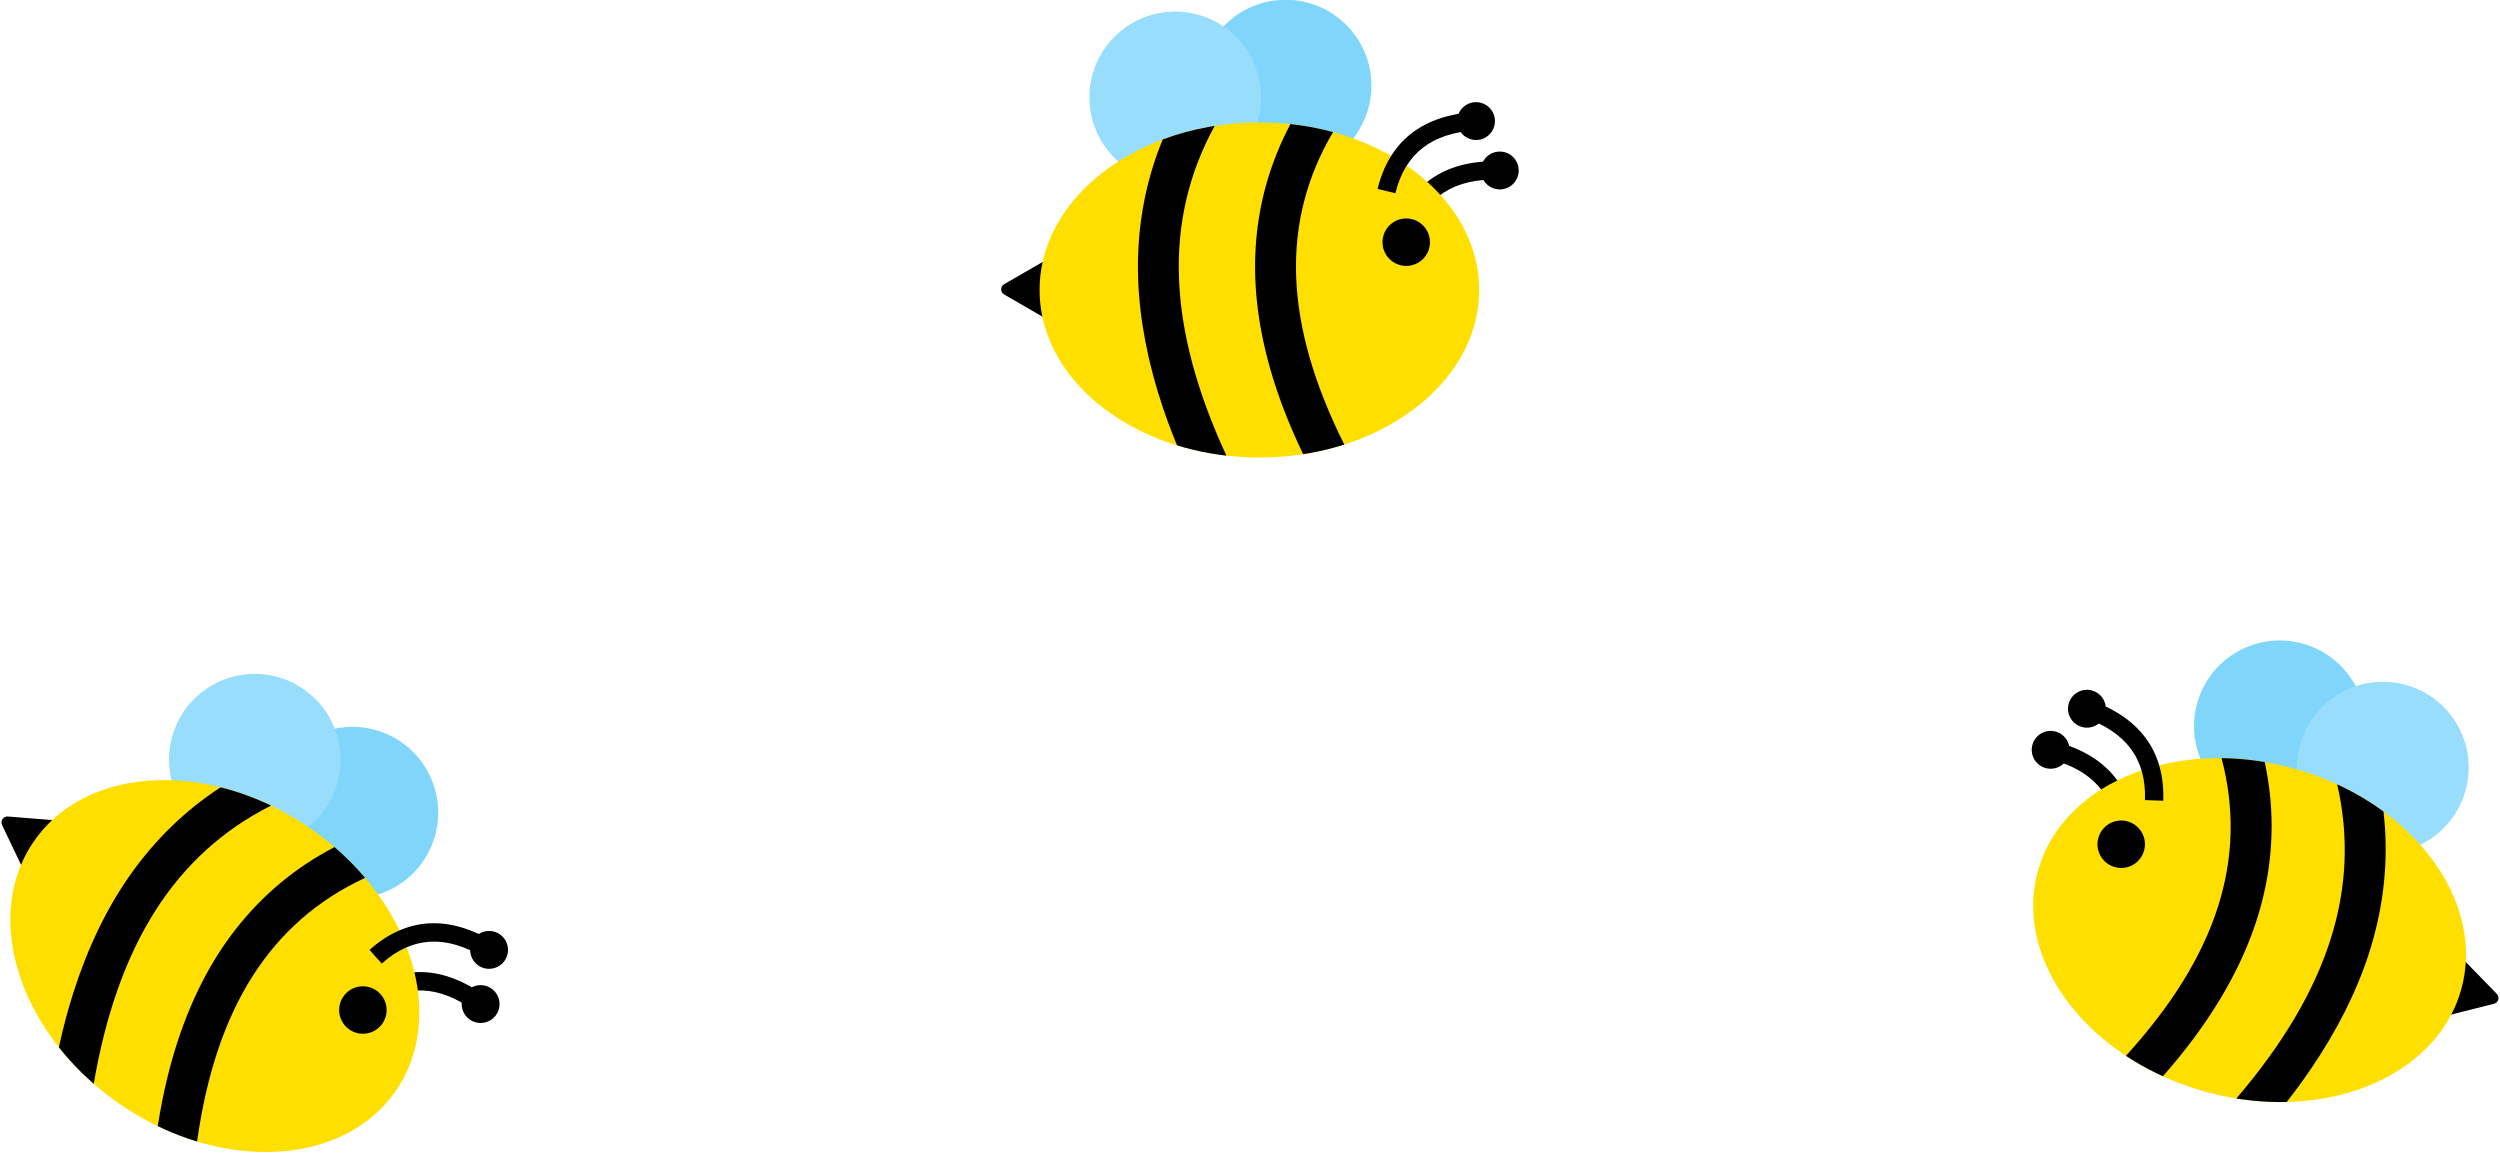 <?xml version="1.0" encoding="UTF-8"?><svg xmlns="http://www.w3.org/2000/svg" xmlns:xlink="http://www.w3.org/1999/xlink" height="141.3" preserveAspectRatio="xMidYMid meet" version="1.0" viewBox="98.5 180.2 303.0 141.3" width="303.0" zoomAndPan="magnify"><g><g id="change1_1"><path d="M 269.738 208.676 L 267.637 207.953 C 268.602 205.145 270.176 203.02 272.312 201.645 C 274.43 200.285 277.117 199.648 280.312 199.754 L 280.238 201.973 C 274.781 201.797 271.348 203.988 269.738 208.676"/></g><g id="change1_2"><path d="M 282.562 201.012 C 282.48 202.277 281.391 203.234 280.125 203.152 C 278.859 203.066 277.902 201.977 277.984 200.715 C 278.07 199.449 279.16 198.492 280.426 198.574 C 281.688 198.656 282.645 199.75 282.562 201.012"/></g><g id="change2_1"><path d="M 264.715 190.57 C 264.715 196.312 260.062 200.965 254.32 200.965 C 248.578 200.965 243.926 196.312 243.926 190.57 C 243.926 184.828 248.578 180.176 254.32 180.176 C 260.062 180.176 264.715 184.828 264.715 190.57" fill="#80d5fb"/></g><g id="change3_1"><path d="M 251.328 191.996 C 251.328 197.738 246.672 202.391 240.934 202.391 C 235.191 202.391 230.535 197.738 230.535 191.996 C 230.535 186.258 235.191 181.602 240.934 181.602 C 246.672 181.602 251.328 186.258 251.328 191.996" fill="#99ddfc"/></g><g id="change1_3"><path d="M 220.199 215.891 C 219.719 215.613 219.719 214.926 220.199 214.648 L 222.695 213.203 L 225.195 211.762 C 225.676 211.484 226.273 211.832 226.273 212.383 L 226.273 218.152 C 226.273 218.707 225.676 219.055 225.195 218.777 L 222.695 217.332 L 220.199 215.891"/></g><g id="change4_1"><path d="M 277.777 215.344 C 277.777 223.777 271.031 231.012 261.426 234.078 C 261.02 234.207 260.609 234.328 260.195 234.445 C 258.984 234.777 257.73 235.047 256.441 235.246 C 256.086 235.301 255.727 235.352 255.359 235.395 C 253.984 235.562 252.574 235.648 251.137 235.648 C 250.926 235.648 250.715 235.645 250.508 235.645 C 250.125 235.637 249.742 235.621 249.363 235.605 C 248.855 235.578 248.348 235.543 247.848 235.496 C 247.609 235.473 247.375 235.449 247.141 235.422 C 246.895 235.395 246.648 235.363 246.402 235.328 C 245.992 235.273 245.582 235.211 245.18 235.141 C 243.793 234.898 242.449 234.574 241.156 234.176 C 240.973 234.117 240.793 234.062 240.613 234.004 C 239.367 233.594 238.172 233.117 237.035 232.574 C 236.723 232.426 236.418 232.273 236.117 232.117 C 235.488 231.789 234.879 231.441 234.289 231.074 C 233.312 230.465 232.391 229.805 231.535 229.098 C 228.066 226.227 225.672 222.594 224.828 218.566 C 224.609 217.516 224.496 216.441 224.496 215.344 C 224.496 214.188 224.621 213.055 224.867 211.953 C 225.73 208.035 228.066 204.496 231.43 201.684 C 232.281 200.969 233.199 200.305 234.172 199.688 C 234.797 199.293 235.445 198.922 236.117 198.574 C 236.379 198.438 236.645 198.305 236.914 198.172 C 237.578 197.855 238.258 197.559 238.957 197.281 C 239.109 197.223 239.266 197.164 239.422 197.105 C 241.195 196.441 243.086 195.922 245.059 195.57 C 245.082 195.566 245.105 195.562 245.129 195.559 C 245.324 195.523 245.516 195.492 245.715 195.461 C 246.375 195.355 247.047 195.273 247.727 195.207 C 248.266 195.152 248.812 195.113 249.363 195.086 C 249.703 195.066 250.043 195.055 250.387 195.051 C 250.637 195.043 250.887 195.039 251.137 195.039 C 252.086 195.039 253.02 195.078 253.938 195.152 C 254.262 195.176 254.582 195.207 254.898 195.242 C 256.305 195.395 257.672 195.629 258.996 195.938 C 259.355 196.023 259.711 196.113 260.062 196.211 C 270.387 199.008 277.777 206.52 277.777 215.344" fill="#ffdf00"/></g><g id="change1_4"><path d="M 261.426 234.078 C 261.02 234.207 260.609 234.328 260.195 234.445 C 258.984 234.777 257.73 235.047 256.441 235.246 C 255.535 233.359 254.738 231.512 254.051 229.707 C 251.984 224.277 250.84 219.008 250.645 214.055 C 250.438 208.77 251.301 203.668 253.211 198.887 C 253.699 197.66 254.266 196.441 254.898 195.242 C 256.305 195.395 257.672 195.629 258.996 195.938 C 259.355 196.023 259.711 196.113 260.062 196.211 C 253.652 207.102 254.105 219.445 261.426 234.078"/></g><g id="change1_5"><path d="M 247.141 235.422 C 246.895 235.395 246.648 235.363 246.402 235.328 C 245.992 235.273 245.582 235.211 245.18 235.141 C 243.793 234.898 242.449 234.574 241.156 234.176 C 240.52 232.629 239.949 231.105 239.445 229.613 C 237.629 224.211 236.617 218.969 236.445 214.043 C 236.262 208.797 237.023 203.73 238.703 198.98 C 238.926 198.352 239.164 197.727 239.422 197.105 C 241.195 196.441 243.086 195.922 245.059 195.57 C 245.082 195.566 245.105 195.562 245.129 195.559 C 245.324 195.523 245.516 195.492 245.715 195.461 C 239.477 206.875 239.949 219.867 247.141 235.422"/></g><g id="change1_6"><path d="M 271.812 209.555 C 271.812 211.145 270.523 212.43 268.934 212.43 C 267.348 212.43 266.059 211.145 266.059 209.555 C 266.059 207.965 267.348 206.676 268.934 206.676 C 270.523 206.676 271.812 207.965 271.812 209.555"/></g><g id="change1_7"><path d="M 267.621 203.621 L 265.461 203.098 C 266.164 200.211 267.535 197.953 269.539 196.387 C 271.52 194.84 274.141 193.957 277.328 193.766 L 277.461 195.984 C 272.012 196.309 268.793 198.809 267.621 203.621"/></g><g id="change1_8"><path d="M 279.688 194.812 C 279.723 196.082 278.723 197.133 277.457 197.168 C 276.191 197.199 275.137 196.203 275.102 194.938 C 275.07 193.672 276.066 192.617 277.336 192.582 C 278.602 192.551 279.652 193.547 279.688 194.812"/></g><g id="change1_9"><path d="M 143.641 302.348 L 142.32 300.562 C 144.711 298.793 147.211 297.938 149.75 298.02 C 152.262 298.102 154.84 299.102 157.41 300.996 L 156.09 302.785 C 151.699 299.547 147.625 299.402 143.641 302.348"/></g><g id="change1_10"><path d="M 158.551 303.312 C 157.766 304.305 156.324 304.477 155.328 303.691 C 154.336 302.906 154.164 301.465 154.949 300.469 C 155.734 299.477 157.18 299.309 158.172 300.094 C 159.164 300.879 159.336 302.316 158.551 303.312"/></g><g id="change2_2"><path d="M 149.777 284.59 C 146.52 289.316 140.047 290.508 135.32 287.25 C 130.59 283.992 129.398 277.52 132.656 272.793 C 135.91 268.066 142.387 266.871 147.113 270.129 C 151.84 273.387 153.031 279.859 149.777 284.59" fill="#80d5fb"/></g><g id="change3_2"><path d="M 137.941 278.168 C 134.684 282.895 128.211 284.09 123.484 280.832 C 118.758 277.574 117.562 271.102 120.82 266.371 C 124.078 261.645 130.551 260.453 135.277 263.711 C 140.004 266.969 141.199 273.438 137.941 278.168" fill="#99ddfc"/></g><g id="change1_11"><path d="M 98.75 280.188 C 98.516 279.688 98.906 279.117 99.457 279.16 L 102.332 279.391 L 105.211 279.621 C 105.762 279.664 106.059 280.289 105.742 280.742 L 104.105 283.121 L 102.469 285.496 C 102.156 285.949 101.469 285.895 101.23 285.395 L 99.988 282.789 L 98.75 280.188"/></g><g id="change4_2"><path d="M 146.477 312.398 C 141.691 319.344 132.035 321.473 122.387 318.551 C 121.98 318.43 121.57 318.297 121.164 318.156 C 119.977 317.742 118.793 317.254 117.621 316.688 C 117.293 316.527 116.969 316.363 116.645 316.195 C 115.418 315.551 114.203 314.824 113.02 314.008 C 112.848 313.891 112.676 313.77 112.504 313.645 C 112.195 313.422 111.887 313.195 111.586 312.965 C 111.18 312.656 110.785 312.34 110.398 312.016 C 110.219 311.863 110.039 311.711 109.859 311.555 C 109.672 311.391 109.484 311.227 109.305 311.059 C 108.996 310.777 108.695 310.496 108.402 310.207 C 107.398 309.223 106.477 308.195 105.637 307.133 C 105.52 306.984 105.402 306.832 105.289 306.684 C 104.496 305.641 103.781 304.566 103.152 303.477 C 102.98 303.18 102.816 302.879 102.656 302.578 C 102.324 301.953 102.02 301.32 101.742 300.684 C 101.281 299.629 100.898 298.562 100.598 297.492 C 99.367 293.16 99.457 288.812 101.047 285.016 C 101.465 284.027 101.98 283.074 102.602 282.176 C 103.258 281.223 104.004 280.359 104.828 279.59 C 107.766 276.855 111.695 275.27 116.059 274.855 C 117.164 274.754 118.301 274.723 119.449 274.77 C 120.188 274.801 120.934 274.863 121.684 274.953 C 121.98 274.992 122.273 275.031 122.566 275.078 C 123.297 275.191 124.023 275.332 124.758 275.504 C 124.918 275.539 125.078 275.578 125.238 275.621 C 127.078 276.078 128.926 276.727 130.75 277.555 C 130.773 277.562 130.793 277.574 130.816 277.586 C 130.996 277.668 131.176 277.75 131.352 277.836 C 131.957 278.125 132.559 278.438 133.156 278.77 C 133.633 279.031 134.105 279.309 134.574 279.598 C 134.863 279.777 135.148 279.961 135.434 280.148 C 135.645 280.285 135.852 280.426 136.059 280.566 C 136.836 281.105 137.586 281.664 138.305 282.246 C 138.555 282.453 138.801 282.656 139.043 282.867 C 140.113 283.789 141.105 284.758 142.02 285.766 C 142.27 286.039 142.512 286.312 142.746 286.594 C 149.66 294.754 151.484 305.133 146.477 312.398" fill="#ffdf00"/></g><g id="change1_12"><path d="M 122.387 318.551 C 121.98 318.43 121.57 318.297 121.164 318.156 C 119.977 317.742 118.793 317.254 117.621 316.688 C 117.941 314.621 118.336 312.645 118.793 310.77 C 120.172 305.125 122.215 300.137 124.867 295.945 C 127.691 291.477 131.297 287.766 135.582 284.91 C 136.684 284.18 137.84 283.496 139.043 282.867 C 140.113 283.789 141.105 284.758 142.02 285.766 C 142.27 286.039 142.512 286.312 142.746 286.594 C 131.289 291.93 124.66 302.348 122.387 318.551"/></g><g id="change1_13"><path d="M 109.859 311.555 C 109.672 311.391 109.484 311.227 109.305 311.059 C 108.996 310.777 108.695 310.496 108.402 310.207 C 107.398 309.223 106.477 308.195 105.637 307.133 C 105.992 305.496 106.387 303.922 106.816 302.406 C 108.387 296.922 110.527 292.035 113.18 287.879 C 116.004 283.457 119.504 279.715 123.582 276.758 C 124.121 276.367 124.672 275.984 125.238 275.621 C 127.078 276.078 128.926 276.727 130.75 277.555 C 130.773 277.562 130.793 277.574 130.816 277.586 C 130.996 277.668 131.176 277.75 131.352 277.836 C 119.742 283.695 112.762 294.668 109.859 311.555"/></g><g id="change1_14"><path d="M 144.852 304.246 C 143.949 305.555 142.156 305.887 140.852 304.984 C 139.539 304.082 139.211 302.289 140.113 300.98 C 141.016 299.676 142.805 299.344 144.113 300.246 C 145.422 301.145 145.754 302.938 144.852 304.246"/></g><g id="change1_15"><path d="M 144.766 296.984 L 143.285 295.324 C 145.504 293.348 147.914 292.27 150.449 292.113 C 152.961 291.965 155.617 292.723 158.352 294.375 L 157.199 296.277 C 152.531 293.453 148.461 293.688 144.766 296.984"/></g><g id="change1_16"><path d="M 159.699 296.578 C 159.008 297.641 157.586 297.938 156.527 297.25 C 155.465 296.559 155.164 295.137 155.855 294.074 C 156.543 293.016 157.965 292.715 159.027 293.402 C 160.09 294.094 160.391 295.516 159.699 296.578"/></g><g id="change1_17"><path d="M 355.059 281.461 L 357.277 281.336 C 357.109 278.367 356.172 275.898 354.488 273.996 C 352.82 272.109 350.402 270.77 347.305 270 L 346.77 272.156 C 352.07 273.469 354.781 276.512 355.059 281.461"/></g><g id="change1_18"><path d="M 344.797 270.602 C 344.531 271.84 345.32 273.059 346.562 273.32 C 347.801 273.586 349.02 272.797 349.281 271.555 C 349.543 270.316 348.754 269.102 347.516 268.836 C 346.277 268.57 345.059 269.363 344.797 270.602"/></g><g id="change2_3"><path d="M 364.809 265.398 C 363.246 270.922 366.465 276.664 371.988 278.223 C 377.516 279.781 383.258 276.566 384.816 271.043 C 386.375 265.516 383.16 259.773 377.633 258.215 C 372.109 256.656 366.367 259.871 364.809 265.398" fill="#80d5fb"/></g><g id="change3_3"><path d="M 377.305 270.406 C 375.746 275.93 378.965 281.676 384.488 283.23 C 390.016 284.789 395.758 281.574 397.312 276.051 C 398.875 270.523 395.656 264.781 390.133 263.223 C 384.605 261.664 378.863 264.879 377.305 270.406" fill="#99ddfc"/></g><g id="change1_19"><path d="M 400.777 301.855 C 401.312 301.719 401.5 301.055 401.113 300.656 L 397.09 296.523 C 396.703 296.129 396.031 296.297 395.883 296.828 L 395.102 299.605 L 394.316 302.383 C 394.168 302.914 394.648 303.41 395.184 303.273 L 397.98 302.562 L 400.777 301.855"/></g><g id="change4_3"><path d="M 345.512 285.695 C 343.223 293.812 347.75 302.605 356.16 308.164 C 356.516 308.398 356.879 308.629 357.246 308.852 C 358.32 309.5 359.453 310.102 360.641 310.641 C 360.969 310.789 361.305 310.938 361.641 311.078 C 362.918 311.613 364.254 312.078 365.637 312.469 C 365.84 312.527 366.043 312.582 366.246 312.637 C 366.613 312.73 366.984 312.824 367.355 312.906 C 367.852 313.02 368.348 313.125 368.844 313.215 C 369.078 313.258 369.312 313.297 369.543 313.336 C 369.789 313.375 370.035 313.414 370.281 313.445 C 370.691 313.504 371.102 313.555 371.508 313.598 C 372.906 313.738 374.289 313.793 375.645 313.762 C 375.832 313.758 376.023 313.75 376.211 313.742 C 377.52 313.688 378.801 313.551 380.043 313.34 C 380.383 313.281 380.719 313.219 381.051 313.148 C 381.746 313.004 382.426 312.836 383.094 312.641 C 384.199 312.32 385.266 311.934 386.277 311.484 C 390.395 309.664 393.688 306.816 395.594 303.172 C 396.09 302.219 396.492 301.215 396.789 300.16 C 397.105 299.047 397.289 297.922 397.355 296.797 C 397.586 292.789 396.297 288.75 393.824 285.133 C 393.199 284.211 392.5 283.32 391.727 282.465 C 391.23 281.918 390.711 281.383 390.156 280.863 C 389.941 280.66 389.723 280.461 389.5 280.262 C 388.949 279.773 388.375 279.305 387.773 278.852 C 387.645 278.75 387.512 278.652 387.379 278.555 C 385.848 277.434 384.172 276.422 382.367 275.547 C 382.348 275.535 382.324 275.527 382.305 275.516 C 382.125 275.43 381.945 275.348 381.77 275.266 C 381.156 274.984 380.535 274.719 379.898 274.473 C 379.395 274.273 378.879 274.086 378.355 273.91 C 378.031 273.801 377.711 273.699 377.383 273.598 C 377.145 273.523 376.902 273.453 376.66 273.387 C 375.75 273.129 374.84 272.91 373.934 272.73 C 373.617 272.668 373.301 272.609 372.984 272.559 C 371.594 272.324 370.215 272.18 368.855 272.117 C 368.484 272.102 368.117 272.094 367.754 272.086 C 357.059 271.977 347.906 277.199 345.512 285.695" fill="#ffdf00"/></g><g id="change1_20"><path d="M 356.16 308.164 C 356.516 308.398 356.879 308.629 357.246 308.852 C 358.32 309.5 359.453 310.102 360.641 310.641 C 362.023 309.074 363.293 307.512 364.445 305.961 C 367.906 301.293 370.441 296.535 371.973 291.82 C 373.609 286.789 374.16 281.645 373.621 276.523 C 373.48 275.211 373.27 273.887 372.984 272.559 C 371.594 272.324 370.215 272.18 368.855 272.117 C 368.484 272.102 368.117 272.094 367.754 272.086 C 370.965 284.312 367.18 296.066 356.16 308.164"/></g><g id="change1_21"><path d="M 369.543 313.336 C 369.789 313.375 370.035 313.414 370.281 313.445 C 370.691 313.504 371.102 313.555 371.508 313.598 C 372.906 313.738 374.289 313.793 375.645 313.762 C 376.676 312.445 377.637 311.137 378.523 309.836 C 381.746 305.129 384.141 300.359 385.645 295.664 C 387.242 290.664 387.887 285.582 387.562 280.555 C 387.516 279.891 387.457 279.223 387.379 278.555 C 385.848 277.434 384.172 276.422 382.367 275.547 C 382.348 275.535 382.324 275.527 382.305 275.516 C 382.125 275.43 381.945 275.348 381.77 275.266 C 384.672 287.941 380.688 300.32 369.543 313.336"/></g><g id="change1_22"><path d="M 352.824 281.742 C 352.391 283.27 353.281 284.859 354.812 285.289 C 356.34 285.723 357.93 284.832 358.359 283.305 C 358.793 281.773 357.902 280.184 356.375 279.754 C 354.844 279.32 353.254 280.211 352.824 281.742"/></g><g id="change1_23"><path d="M 358.469 277.172 L 360.688 277.25 C 360.797 274.281 360.086 271.734 358.586 269.688 C 357.098 267.656 354.816 266.098 351.801 265.047 L 351.07 267.148 C 356.227 268.938 358.645 272.219 358.469 277.172"/></g><g id="change1_24"><path d="M 349.246 265.418 C 348.867 266.625 349.547 267.91 350.754 268.289 C 351.965 268.664 353.246 267.988 353.625 266.777 C 354 265.57 353.324 264.285 352.113 263.906 C 350.906 263.531 349.621 264.207 349.246 265.418"/></g></g></svg>